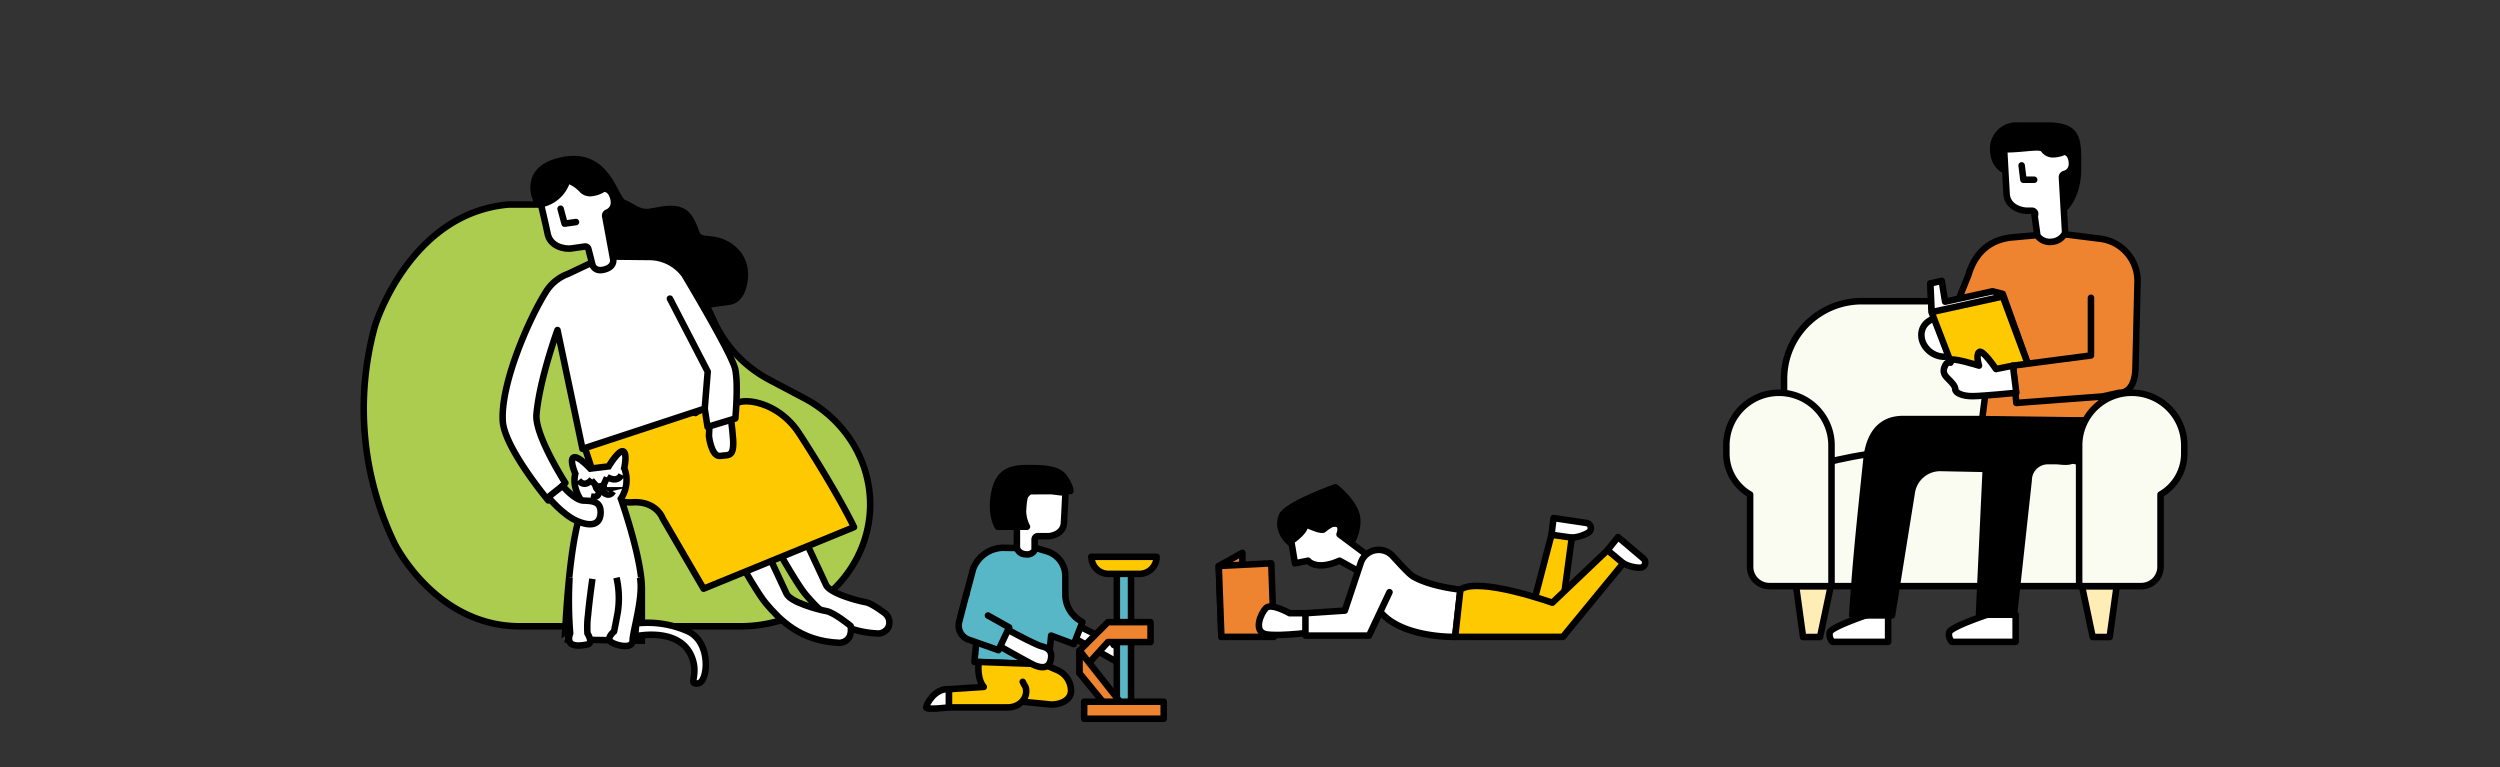 <svg id="layout" xmlns="http://www.w3.org/2000/svg" width="880" height="270" viewBox="0 0 880 270"><rect x="0" y="0" width="880" height="270" fill="#333333" stroke="none"/><defs><style>.cls-1{fill:#ffedb6;}.cls-1,.cls-10,.cls-11,.cls-2,.cls-3,.cls-4,.cls-6,.cls-7,.cls-8,.cls-9{stroke:#000;stroke-width:2.3px;}.cls-1,.cls-2,.cls-3,.cls-4,.cls-6,.cls-7,.cls-8,.cls-9{stroke-linecap:round;stroke-linejoin:round;}.cls-2{fill:#fafcf2;}.cls-3{fill:#ee8330;}.cls-10,.cls-5,.cls-6{fill:#fff;}.cls-7{fill:#ffc900;}.cls-8{fill:#58b7c6;}.cls-9{fill:#accc4f;}.cls-10,.cls-11{stroke-miterlimit:10;}.cls-11{fill:none;}</style></defs><polygon class="cls-1" points="731.853 201.536 736.629 224.222 742.599 224.222 745.725 201.536 731.853 201.536"/><polygon class="cls-1" points="645.43 201.536 640.654 224.222 634.684 224.222 631.558 201.536 645.43 201.536"/><path class="cls-2" d="M627.976,189.6V133.379a27.362,27.362,0,0,1,27.362-27.362h63.481a27.363,27.363,0,0,1,27.362,27.362V189.6"/><path class="cls-2" d="M635.14,165.217s41.789-16.716,108.653,0v41.1H631.558Z"/><path class="cls-2" d="M644.692,206.312v-49.55a18.507,18.507,0,0,0-18.507-18.507h0a18.507,18.507,0,0,0-18.507,18.507v2.91a16.588,16.588,0,0,0,8.358,14.4h0v25.459a6.779,6.779,0,0,0,6.779,6.778Z"/><path class="cls-3" d="M708.555,83.534l15.522-1.4,15.233,1.905a14.958,14.958,0,0,1,13.1,15.2l-.718,30.155c-.089,3.752-1.08,8.883-5.848,8.883l-5.722,1.271L737.579,152.9l-40.055-3.815,4.133-32.425L685.869,114.3l6.985-17.419C695.421,88.107,701.363,84.11,708.555,83.534Z"/><path class="cls-4" d="M726.677,73.338s4.776-4.1,4.776-14.112S731.93,44.2,720.468,44.2H709.906a8.084,8.084,0,0,0-8.28,7.637c-.072,2.971.684,6.079,3.559,7.84"/><path class="cls-5" d="M721.5,85.16a5.368,5.368,0,0,1-4.324-2.188l-.989-7.015a1.15,1.15,0,0,0-.96-1.785h-1.844c-2.182,0-6.779-1.433-7.056-5.864-.16-2.565-.691-12.288-.879-15.761l.424,0c2.588,0,4.921-.214,6.979-.4,1.537-.14,2.864-.262,3.958-.262,1.43,0,2.262.219,2.542.669a3.822,3.822,0,0,0,3.474,1.75,10.039,10.039,0,0,0,3.751-.894c.8.048,2.322.522,2.709,3.42.487,3.654-2.464,4.379-2.59,4.408a1.15,1.15,0,0,0-.89,1.186l1.123,19.523a5.606,5.606,0,0,1-4.535,3.147A6.244,6.244,0,0,1,721.5,85.16Z"/><path d="M716.811,53.035a4.212,4.212,0,0,1,1.608.193,5.026,5.026,0,0,0,4.408,2.227,10.827,10.827,0,0,0,3.914-.863c.473.121,1.169.61,1.406,2.39.311,2.329-1.118,2.975-1.709,3.135a2.3,2.3,0,0,0-1.779,2.373l1.106,19.23a4.57,4.57,0,0,1-3.533,2.236,5.127,5.127,0,0,1-.73.054,4.239,4.239,0,0,1-3.229-1.5l-.9-6.359a2.3,2.3,0,0,0-2.148-3.125h-1.843c-1.185,0-5.661-.812-5.91-4.786-.144-2.306-.588-10.417-.812-14.543,2.323-.037,4.422-.229,6.295-.4,1.508-.137,2.811-.257,3.852-.257m0-2.3c-2.639,0-6.455.664-10.937.664q-.806,0-1.64-.031s.749,13.846.947,17.012c.315,5.049,5.365,6.942,8.2,6.942h1.552l1.137,8.071A6.547,6.547,0,0,0,721.5,86.31a7.386,7.386,0,0,0,1.055-.077,6.653,6.653,0,0,0,5.535-4.1l-1.137-19.773a4.823,4.823,0,0,0,3.472-5.68c-.557-4.177-3.325-4.422-3.969-4.422-.086,0-.134,0-.134,0a9.144,9.144,0,0,1-3.5.9,2.754,2.754,0,0,1-2.5-1.211c-.579-.927-1.8-1.209-3.517-1.209Z"/><polyline class="cls-6" points="711.615 58.222 712.246 63.271 716.033 63.271"/><path class="cls-6" d="M664.615,216.38v9.552H645.033a3.779,3.779,0,0,1-.955-3.343c.477-1.911,13.373-6.209,13.373-6.209Z"/><path class="cls-6" d="M709.509,216.38v9.552H687.062a3.779,3.779,0,0,1-.955-3.343c.477-1.911,13.373-6.209,13.373-6.209Z"/><path class="cls-4" d="M734.394,147.963s-.5,7.811-2.645,11.751-5.491,2.577-8.357,2.577h-2.537a6.777,6.777,0,0,0-6.776,6.777l-5.135,47.073h-12.33l2.388-51.1-15.88-.326a10.136,10.136,0,0,0-10.212,8.745l-6.929,43.162H651.99c1.162-18.149,2.536-31.233,5.015-54.9,1.4-13.373,9.484-14.209,12.895-14.209h26.17l34.862.456Z"/><path class="cls-2" d="M731.853,206.312v-49.55a18.507,18.507,0,0,1,18.507-18.507h0a18.507,18.507,0,0,1,18.507,18.507v2.91a16.59,16.59,0,0,1-8.358,14.4h0v25.459a6.779,6.779,0,0,1-6.779,6.778Z"/><polygon class="cls-3" points="679.899 108.956 679.505 99.774 690.314 124.186 689.451 134.673 679.899 108.956"/><path class="cls-6" d="M681.093,111.987s-4.776,1.194-4.776,5.97,5.412,9.06,10.746,7.164Z"/><polygon class="cls-6" points="679.505 99.774 683.481 98.853 684.675 106.201 701.391 102.527 704.973 103.445 714.525 130.081 689.451 134.673 679.899 108.956 679.505 99.774"/><polygon class="cls-7" points="679.899 109.872 704.973 104.362 714.525 130.081 689.451 134.673 679.899 109.872"/><polyline class="cls-3" points="736.017 104.823 736.017 125.121 708.555 128.703 709.749 141.837 740.122 139.551"/><path class="cls-6" d="M553.275,189.243a13.152,13.152,0,0,0,5.8-1.758,1.836,1.836,0,0,0-.649-3.4l-11.583-1.73-.713,5.877"/><polyline class="cls-7" points="548.811 222.447 553.275 189.243 546.125 188.23 539.343 214.171"/><path class="cls-4" d="M453.963,190.893s-4.666-3.688-2.853-9.084c1.366-4.065,18.945-10.284,18.945-10.284s5.171,3.9,7.083,8.67-1.187,10.23-1.187,10.23l-20.089-.881"/><path class="cls-6" d="M468.757,184.421c4.623-.924,2.773,3.7,2.773,3.7l11.1,8.322-2.773,5.547-8.322-4.623c-8.321,3.7-11.094,0-11.094,0l-4.623.925-1.308-7.845s5.006-3.25,5.006-6.024c0,0,5.547,2.774,6.472,1.849A13.333,13.333,0,0,1,468.757,184.421Z"/><polygon class="cls-3" points="429 199.214 437.321 194.592 437.321 223.253 429.925 224.178 429 199.214"/><polygon class="cls-3" points="429 199.214 447.491 198.29 448.416 224.178 429.925 224.178 429 199.214"/><path class="cls-6" d="M459.511,215.857h-5.548s-6.472-3.7-8.321-1.849-4.623,8.321,0,9.245,18.492-.924,18.492-.924Z"/><path class="cls-6" d="M489.1,208.46,481.9,223.739H459.511v-7.882l13.869-.925,5.608-16.824a6.659,6.659,0,0,1,11.227-2.394c2.984,3.256,5.932,6.472,7.2,7.2,6.472,3.7,16.643,4.623,16.643,4.623l-1.849,16.642s-17.968.48-25.888-8.321"/><path class="cls-6" d="M571.384,198.29a13.165,13.165,0,0,0,5.853,1.554,1.836,1.836,0,0,0,1.239-3.235l-8.941-7.565-3.7,4.623"/><path class="cls-7" d="M512.212,224.178h37.907l21.265-25.888-5.547-4.623-19.416,18.491s-25.888-9.245-32.36-4.622Z"/><path class="cls-6" d="M379,220l10,5,2.544-1.886a1.306,1.306,0,0,1,1.7.129h0a1.3,1.3,0,0,1,.16,1.645L392,227l2.658,1.063a2.522,2.522,0,0,1,1.4,3.279h0a2.521,2.521,0,0,1-3.566,1.267L386,229l-9-5Z"/><path class="cls-8" d="M369,234l1-10.281,8,3L381,219l-1.193-.795A10.8,10.8,0,0,1,375,209.223v-6.469a9.078,9.078,0,0,0-6.469-8.695L365,193l-12.334-.178a11.615,11.615,0,0,0-10.07,7.28l-2.324,8.632-2.139,8.32c-.962,3.432.992,7.071,5.647,7.588L343,233Z"/><path class="cls-5" d="M361.51,195.152a4.822,4.822,0,0,1-.688-.051,3.032,3.032,0,0,1-2.88-2.408v-9.078a1.15,1.15,0,0,0-.78-1.089c-.025-.012-1.365-.6-.992-3.4.314-2.359,1.574-2.614,2.1-2.614a.976.976,0,0,0,.142.009,1.1,1.1,0,0,0,.8-.363l5.147-5.42a26.368,26.368,0,0,0,10.691,2.63c-.126,2.633-.424,8.788-.549,10.78-.217,3.471-3.836,4.593-5.555,4.593h-3.608a1.151,1.151,0,0,0-1.151,1.15v3.777A2.89,2.89,0,0,1,361.51,195.152Z"/><path d="M364.628,172.129a27.919,27.919,0,0,0,9.221,2.336c-.143,2.968-.384,7.878-.493,9.612-.18,2.889-3.575,3.514-4.406,3.514h-3.609a2.3,2.3,0,0,0-2.3,2.3v3.453a1.847,1.847,0,0,1-1.531.658,3.628,3.628,0,0,1-.525-.04c-1.445-.206-1.8-.981-1.893-1.384v-8.963a2.3,2.3,0,0,0-1.415-2.123c-.219-.154-.557-.791-.367-2.213.062-.471.276-1.553.917-1.614a2.127,2.127,0,0,0,.293.021,2.067,2.067,0,0,0,1.528-.736l4.58-4.821m-.5-2.811-5.745,6.048s-.039,0-.11,0c-.525,0-2.786.2-3.241,3.613-.516,3.866,1.762,4.64,1.762,4.64v9.144a4.137,4.137,0,0,0,3.868,3.48,5.989,5.989,0,0,0,.85.063,4.035,4.035,0,0,0,3.831-2.383v-4.028h3.609c2.32,0,6.444-1.546,6.7-5.671.161-2.585.608-12.014.608-12.014-.264.011-.526.015-.785.015a25.033,25.033,0,0,1-11.349-2.9Zm12.134,2.888h0Z"/><path class="cls-4" d="M376.755,172.831l-15.683.082a34.007,34.007,0,0,0-.99,7.135,12.667,12.667,0,0,0,1.4,5.365H351.25s-2.724-3.962-1.238-11.8,6.025-8.832,11.968-8.832c4.292,0,10.07,0,12.381,2.971C376.719,170.781,376.755,172.831,376.755,172.831Z"/><path class="cls-7" d="M360,247l10,1c3.577,0,7-1.642,7-4.9h0v-.057a7.98,7.98,0,0,0-4.9-7.193l-4.736-2.049-22.829-.8s-.878,5.6,1.756,8.8L334,242.6V249h20"/><path class="cls-7" d="M354.743,249c3.577,0,6.477-2.524,6.477-5.637h0c0-1.831-.481-1.648-1.22-3.363"/><path class="cls-6" d="M351.416,219.89s12.708,7.005,15.238,7.6,3.98,1.9,3.147,5.016-3.618,2.487-5.6,1.7c-1.7-.673-15.8-8.72-15.8-8.72"/><path class="cls-8" d="M347.771,216.661l7.451,4.179-3.766,8.017-10.464-3.684a5.29,5.29,0,0,1-3.362-6.328l2.526-9.667"/><path class="cls-6" d="M334,249s-8,1-8,0,3-6.8,8-6.4Z"/><rect class="cls-8" x="393.125" y="200.178" width="5" height="52"/><path class="cls-7" d="M384.125,196h23a6,6,0,0,1-6,6h-11a5.953,5.953,0,0,1-5.913-5.637C384.19,196.1,384.164,195.961,384.125,196Z"/><polygon class="cls-3" points="405 219 390 219 380 229 380 237 390 226 405 226 405 219"/><polygon class="cls-3" points="380 237 389 248 395 248 380 229 380 237"/><rect class="cls-3" x="381.625" y="247" width="28" height="6"/><path class="cls-9" d="M260.706,220.446H182.3c-29.3-.446-43.4-29.118-43.4-29.118a109.3,109.3,0,0,1-6.918-76.568S144,75,179.04,72h23.383c18.118,0,34.516,10.1,41.772,25.722l7.351,15.83A43.956,43.956,0,0,0,271,133.781l12.026,6.354c17.1,9.034,26.139,27.342,22.457,45.465h0C301.374,205.822,282.582,220.446,260.706,220.446Z"/><path class="cls-4" d="M188.991,70.924s-6.066-11.73,9.514-14.6,17.783,13.831,21.018,15.077,5.216,3.731,9.217,3.17S239.828,71.53,243,77.205s.982,6.608,7.172,7.1,12.843,5.476,11.965,13.76-5.648,8.124-5.648,8.124l-37.016,5.193L209.362,75.547Z"/><path class="cls-6" d="M237.393,163.219s7.984,7.885,13.421,8.81,13.285,4.125,13.285,4.125,14.868,27.705,19.534,33.161S295.377,222.5,309.278,223a4.2,4.2,0,0,0,3.369-2.077,4.137,4.137,0,0,0-1.339-5.178c-1.912-1.427-4.922-3.494-6.677-3.793-2.719-.462-12.533-3.065-13.883-6.092s-17.106-36.477-17.106-36.477L253.28,157.53"/><path class="cls-6" d="M222.907,165.834s8.071,7.971,13.568,8.907,13.431,4.17,13.431,4.17,15.031,28.009,19.749,33.525,11.872,13.332,25.926,13.838c0,0,4.737-.137,3.84-5.946,0,0-5.79-4.756-8.539-5.223s-12.67-3.1-14.035-6.159-17.293-36.878-17.293-36.878l-20.585-11.986"/><path class="cls-7" d="M206,158l3.931,11.968a13.634,13.634,0,0,0,12.552,6.854c6.36-.449,9.67,2.909,10.805,5.681l14.38,24.711,52.945-21.667S295.2,174,281.376,152.67c-6.929-10.692-18.065-12.381-21.434-11,0,0-10.285.374-15.164,3.716"/><path class="cls-6" d="M249.553,153.509s.823,7.467,4.048,6.969,5.294.894,4.2-8.709l-1.089-9.6-6.8,3.031Z"/><path class="cls-6" d="M248.059,143.834,205.035,158l-8.8-41.823s-6.336,17.359-7.4,29.74C188.221,153.187,199,170,199,170l-6,6.15s-15.56-18.566-16.037-28.067c-.676-13.466,9.421-36.2,15.247-45.419a15.465,15.465,0,0,1,7.72-6.25l12.916-6.123,15.81.158a15.427,15.427,0,0,1,12.225,6.2s16.745,27.873,17.914,33.3.045,17.354.045,17.354l-9.783,2.972Z"/><path class="cls-5" d="M211.327,95.08a2.817,2.817,0,0,1-2.766-1.769l-1.45-5.676A1.15,1.15,0,0,0,206,86.771a1.108,1.108,0,0,0-.161.011l-4.669.655a7.181,7.181,0,0,1-.98.064h0c-.651,0-6.383-.148-7.432-5.276-.518-2.525-1.783-7.923-2.357-10.346a12.1,12.1,0,0,0,9.306-8.594,15.379,15.379,0,0,1,5.038,3.324,3.868,3.868,0,0,0,3.07,1.366,9.546,9.546,0,0,0,4.611-1.558c.055,0,.122-.008.2-.008,1.073,0,2.51.568,3.266,3.276,1.044,3.742-1.81,5-2.139,5.137a1.158,1.158,0,0,0-.711,1.279l2.786,15.1c.1.473.381,2.677-2.916,3.63A5.779,5.779,0,0,1,211.327,95.08Z"/><path d="M200.388,64.886a11.938,11.938,0,0,1,3.474,2.463,4.984,4.984,0,0,0,3.951,1.776,10.454,10.454,0,0,0,4.937-1.561c1.14.087,1.733,1.358,2.031,2.429.709,2.539-.79,3.479-1.434,3.752a2.3,2.3,0,0,0-1.438,2.565l2.786,15.1a.652.652,0,0,0,.015.083c.091.6-.083,1.645-2.119,2.233a4.611,4.611,0,0,1-1.264.2,1.68,1.68,0,0,1-1.662-.958l-1.44-5.622A2.3,2.3,0,0,0,206,85.62a2.347,2.347,0,0,0-.322.023l-4.668.655a5.988,5.988,0,0,1-.822.053c-.554,0-5.438-.122-6.305-4.357-.456-2.232-1.465-6.568-2.1-9.265a13.181,13.181,0,0,0,8.606-7.843M198.92,61.71s-1.212,8.331-9.929,9.214c0,0,1.96,8.216,2.638,11.531.956,4.674,5.454,6.2,8.558,6.2a8.418,8.418,0,0,0,1.141-.075L206,87.921l1.476,5.763a3.994,3.994,0,0,0,3.854,2.546,6.869,6.869,0,0,0,1.9-.293c4.575-1.322,3.727-4.944,3.727-4.944l-2.786-15.1A5.147,5.147,0,0,0,217,69.375c-1.017-3.647-3.278-4.116-4.373-4.116a2.977,2.977,0,0,0-.617.056,8.946,8.946,0,0,1-4.194,1.51,2.721,2.721,0,0,1-2.189-.955c-2.041-2.434-6.7-4.16-6.7-4.16Z"/><polyline class="cls-6" points="197.321 73.483 198.737 78.725 202.739 78.164"/><polyline class="cls-6" points="248.059 143.834 249.115 130.806 235.805 105.113"/><path class="cls-10" d="M205.634,177.491A14.1,14.1,0,0,1,202.7,172.2a10.444,10.444,0,0,1-.2-5.485s-2.154-4.9-.587-5.68,5.876,3.918,5.876,3.918l6.463-.784s3.526-5.876,5.093-5.288.392,5.876.392,5.876a11.7,11.7,0,0,1-1.176,10.772s7.376,20.839,7.376,31.721v18.281l-27.2-.435C198.951,225.1,199.954,188.656,205.634,177.491Z"/><path class="cls-10" d="M208.376,168.677s-2.35,3.33-4.7.392"/><path class="cls-10" d="M213.665,167.894s3.525,2.35,5.092-.784"/><path class="cls-10" d="M209.747,171.419l2.547-.392s.979,1.567-.588,1.567A1.63,1.63,0,0,1,209.747,171.419Z"/><path class="cls-10" d="M210.727,172.4s.783,3.133-2.742,2.35"/><path class="cls-10" d="M211.706,172.594s2.35,3.134,4.113.392"/><line class="cls-11" x1="212.294" y1="171.027" x2="213.665" y2="168.089"/><line class="cls-11" x1="210.531" y1="171.811" x2="208.18" y2="169.069"/><path class="cls-10" d="M208.527,203.771s-1.089,7.617-1.524,12.622a32.766,32.766,0,0,0-.218,6.529s2.177,3.483,0,3.918-8.052,1.523-6.093-3.918a146.981,146.981,0,0,1-.218-19.586"/><path class="cls-10" d="M217.014,203.336a32.665,32.665,0,0,1,.435,12.187c-1.088,5.876-1.305,6.747-1.305,6.747s-2.612,2.176-1.306,3.482,7.835,3.046,7.835-.218,3.917-15.452,2.611-22.2"/><path class="cls-10" d="M223.978,219.44a34.916,34.916,0,0,1,18.281,2.83c8.27,3.917,6.965,17.845,3.482,18.281s-.217-2.177-1.741-7.835c-3.482-12.623-20.457-8.705-20.457-8.705Z"/><path class="cls-6" d="M198,171s4.261,5.122,7.356,5.213,6.189.183,6.067,4.309-3.247,5.066-8.344,2.85S193,175,193,175Z"/><path class="cls-6" d="M702.585,129.9s-4.776-7.164-5.97-5.97,0,4.776,0,4.776-10.668-3.372-10.11-1.686-.636-.7-1.83,1.686,0,3.582,1.194,4.776,2.388,2.388,2.388,3.582,2.388,2.388,5.97,2.388,15.522-1.194,15.522-1.194l-1.194-9.552Z"/></svg>